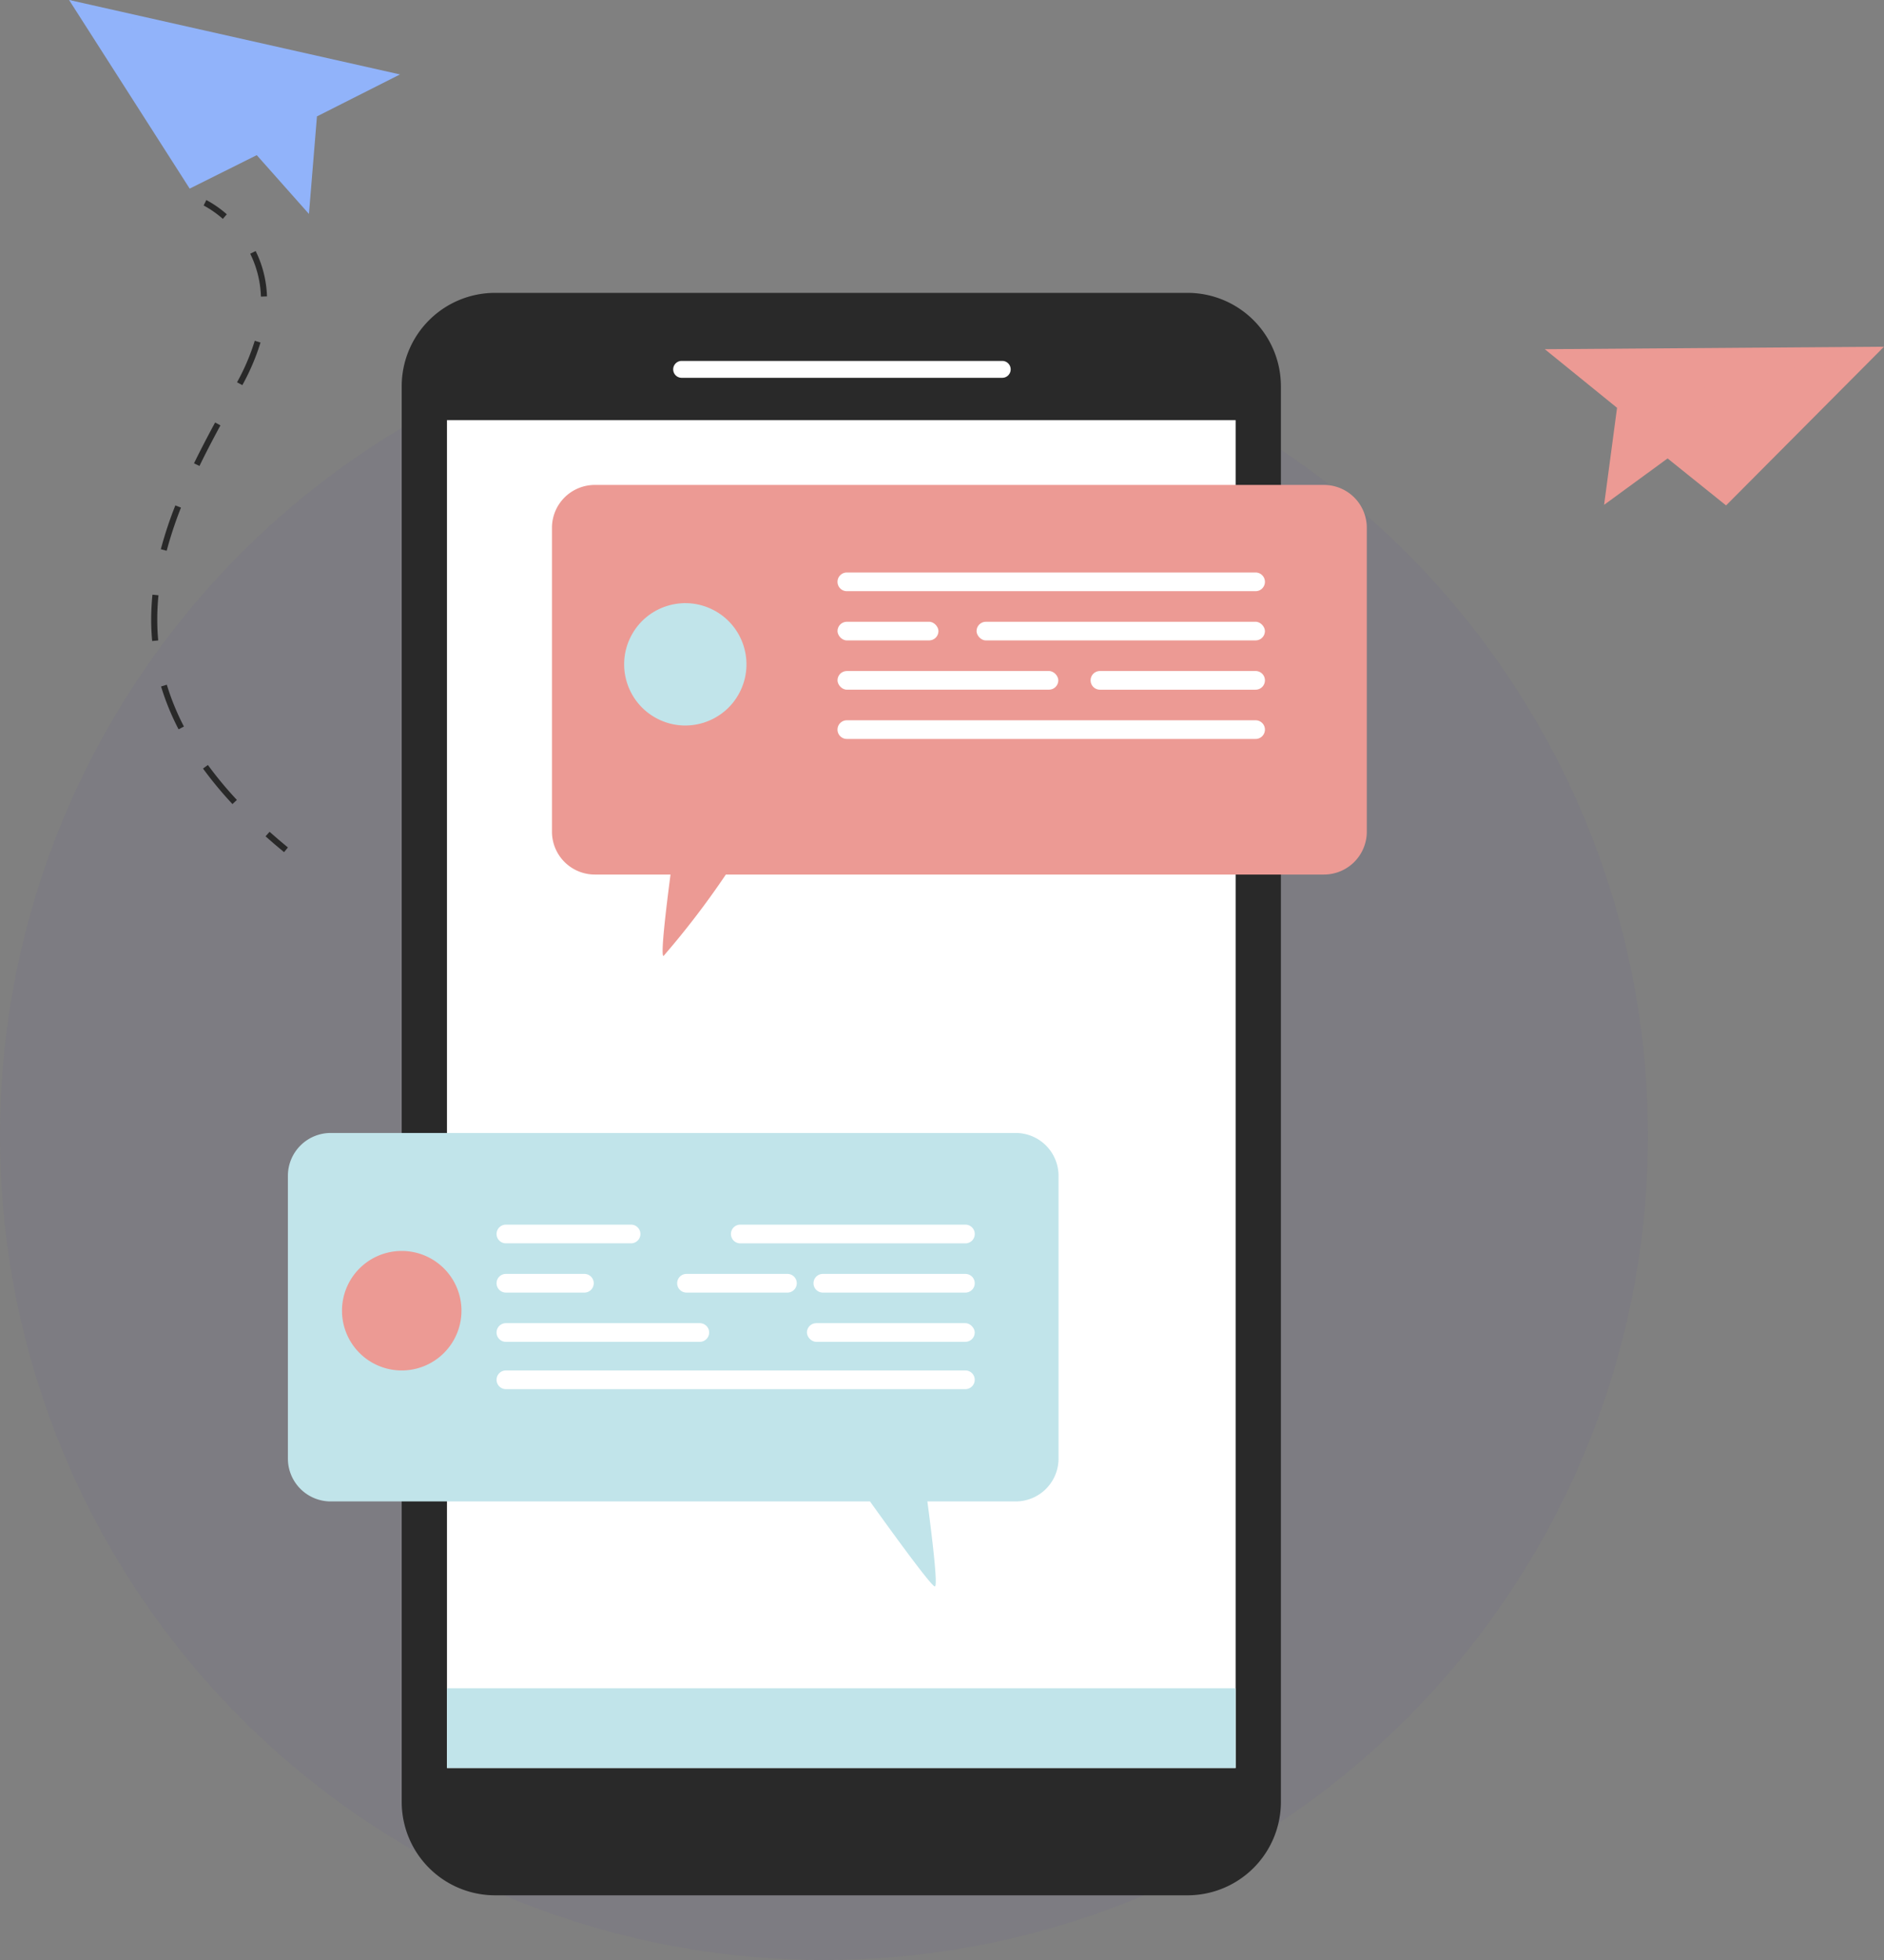 <?xml version="1.0" encoding="UTF-8"?> <svg xmlns="http://www.w3.org/2000/svg" width="130.965" height="136.205" viewBox="0 0 130.965 136.205"><rect x="0" y="0" width="130.965" height="136.205" fill="#808080" stroke="none"/><defs><style>.a{fill:#3f2ea7;opacity:0.05;}.b{fill:#ec9a94;}.c{fill:#292929;}.d{fill:#fff;}.e{fill:#c1e4ea;}.f{fill:#91b3fa;}</style></defs><ellipse class="a" cx="57.278" cy="57.278" rx="57.278" ry="57.278" transform="translate(0 21.648)"></ellipse><g transform="translate(107.386 24.094)"><path class="b" d="M1608.049,526.283l-.9,6.744,4.79-3.5,14.661-7.49-11.34,1.038s-5.777,1.4-6.09,1.686A14.052,14.052,0,0,0,1608.049,526.283Z" transform="translate(-1603.027 -522.039)"></path><path class="b" d="M1566.561,522.211l23.578-.172-18.557,4.245Z" transform="translate(-1566.561 -522.039)"></path><path class="b" d="M1635.921,533.068l-6.178-4.963,17.155-6.066Z" transform="translate(-1623.32 -522.039)"></path></g><path class="c" d="M839.554,485.235H791.419a6.491,6.491,0,0,0-6.491,6.491V590.1a6.492,6.492,0,0,0,6.491,6.491h48.135a6.491,6.491,0,0,0,6.491-6.491V491.726A6.492,6.492,0,0,0,839.554,485.235Z" transform="translate(-757.004 -464.883)"></path><rect class="d" width="54.823" height="93.663" transform="translate(31.071 29.198)"></rect><path class="d" d="M.587,0H22.873a.587.587,0,0,1,.587.587v0a.587.587,0,0,1-.587.587H.587A.587.587,0,0,1,0,.587v0A.587.587,0,0,1,.587,0Z" transform="translate(46.797 25.081)"></path><path class="e" d="M757.7,1059.495H710.086a2.978,2.978,0,0,0-2.978,2.978v19.649a2.978,2.978,0,0,0,2.978,2.978h37.485c1.517,2.117,4.268,5.908,4.51,5.908.227,0-.21-3.581-.519-5.908H757.7a2.978,2.978,0,0,0,2.978-2.978v-19.649A2.978,2.978,0,0,0,757.7,1059.495Z" transform="translate(-687.095 -980.763)"></path><rect class="e" width="54.823" height="5.54" transform="translate(31.071 117.321)"></rect><path class="b" d="M742.5,1116.144a4.152,4.152,0,1,1-4.152-4.152A4.152,4.152,0,0,1,742.5,1116.144Z" transform="translate(-710.422 -1025.061)"></path><path class="b" d="M941.353,616.521H890.666a2.978,2.978,0,0,0-2.978,2.978v21.118a2.978,2.978,0,0,0,2.978,2.978h5.263c-.305,2.325-.705,5.659-.486,5.659a59.129,59.129,0,0,0,4.332-5.659h41.577a2.978,2.978,0,0,0,2.978-2.978V619.5A2.978,2.978,0,0,0,941.353,616.521Z" transform="translate(-849.318 -582.822)"></path><ellipse class="e" cx="4.251" cy="4.251" rx="4.251" ry="4.251" transform="translate(41.906 47.976) rotate(-62.53)"></ellipse><path class="d" d="M.649,0H29.063a.649.649,0,0,1,.649.649v0a.649.649,0,0,1-.649.649H.649A.649.649,0,0,1,0,.649v0A.649.649,0,0,1,.649,0Z" transform="translate(58.219 39.784)"></path><rect class="d" width="7.017" height="1.297" rx="0.649" transform="translate(58.219 43.207)"></rect><rect class="d" width="20.047" height="1.297" rx="0.649" transform="translate(67.884 43.207)"></rect><rect class="d" width="15.349" height="1.297" rx="0.649" transform="translate(58.219 46.63)"></rect><path class="d" d="M.649,0h10.82a.649.649,0,0,1,.649.649v0a.649.649,0,0,1-.649.649H.649A.649.649,0,0,1,0,.649v0A.649.649,0,0,1,.649,0Z" transform="translate(75.813 46.63)"></path><path class="d" d="M.649,0H29.063a.649.649,0,0,1,.649.649v0a.649.649,0,0,1-.649.649H.649A.649.649,0,0,1,0,.649v0A.649.649,0,0,1,.649,0Z" transform="translate(58.219 50.053)"></path><path class="d" d="M.649,0h8.7A.649.649,0,0,1,10,.649v0a.648.648,0,0,1-.648.648H.649A.649.649,0,0,1,0,.649v0A.649.649,0,0,1,.649,0Z" transform="translate(34.518 85.103)"></path><path class="d" d="M.649,0H6.107a.649.649,0,0,1,.649.649v0a.649.649,0,0,1-.649.649H.649A.649.649,0,0,1,0,.649v0A.649.649,0,0,1,.649,0Z" transform="translate(34.518 88.526)"></path><path class="d" d="M.649,0H7.665a.649.649,0,0,1,.649.649v0a.649.649,0,0,1-.649.649H.649A.649.649,0,0,1,0,.649v0A.649.649,0,0,1,.649,0Z" transform="translate(47.073 88.526)"></path><path class="d" d="M.649,0h9.909a.649.649,0,0,1,.649.649v0a.649.649,0,0,1-.649.649H.649A.649.649,0,0,1,0,.649v0A.649.649,0,0,1,.649,0Z" transform="translate(56.551 88.526)"></path><path class="d" d="M.649,0H16.3a.649.649,0,0,1,.649.649v0A.649.649,0,0,1,16.3,1.3H.649A.649.649,0,0,1,0,.649v0A.649.649,0,0,1,.649,0Z" transform="translate(50.811 85.103)"></path><path class="d" d="M.649,0H32.591a.649.649,0,0,1,.649.649v0a.649.649,0,0,1-.649.649H.649A.649.649,0,0,1,0,.649v0A.649.649,0,0,1,.649,0Z" transform="translate(34.518 95.235)"></path><path class="d" d="M.648,0h13.48a.649.649,0,0,1,.649.649v0a.649.649,0,0,1-.649.649H.649A.649.649,0,0,1,0,.649v0A.648.648,0,0,1,.648,0Z" transform="translate(34.518 91.949)"></path><rect class="d" width="11.666" height="1.297" rx="0.649" transform="translate(56.092 91.949)"></rect><g transform="translate(10.51 13.901)"><g transform="translate(3.647 0)"><path class="c" d="M453.194,1136.647a7.16,7.16,0,0,0-1.334-.931l.186-.378a7.467,7.467,0,0,1,1.423.99Z" transform="translate(-451.86 -1135.338)"></path></g><g transform="translate(0 3.544)"><path class="c" d="M421.638,1208.632a26.963,26.963,0,0,1-2.047-2.468l.34-.248a26.534,26.534,0,0,0,2.015,2.429Zm-3.745-5.194a17.53,17.53,0,0,1-1.218-2.978l.4-.122a17.109,17.109,0,0,0,1.189,2.906Zm-1.836-6.138c-.045-.491-.068-.993-.068-1.494,0-.566.03-1.146.088-1.725l.419.042c-.057.565-.085,1.131-.085,1.683,0,.487.022.977.066,1.455Zm1.009-6.271-.407-.108a27.214,27.214,0,0,1,1.009-3.044l.392.154A26.752,26.752,0,0,0,417.066,1191.03Zm2.278-5.892-.378-.184c.409-.84.875-1.741,1.466-2.837l.37.2C420.213,1183.406,419.75,1184.3,419.344,1185.137Zm2.985-5.616-.372-.2.012-.022a15.086,15.086,0,0,0,1.219-2.862l.4.12a15.5,15.5,0,0,1-1.253,2.945Zm1.288-6.153a7.228,7.228,0,0,0-.744-2.979l.377-.187a7.644,7.644,0,0,1,.788,3.151Z" transform="translate(-415.989 -1170.201)"></path></g><g transform="translate(7.949 43.902)"><path class="c" d="M495.468,1568.6c-.444-.364-.877-.734-1.287-1.1l.28-.315c.406.362.835.728,1.274,1.088Z" transform="translate(-494.181 -1567.185)"></path></g></g><g transform="translate(4.8)"><path class="f" d="M285.441,1006.691l-.557,6.78-3.938-4.435L268.208,998.6l10.862,3.422s5.348,2.6,5.593,2.941A14.051,14.051,0,0,1,285.441,1006.691Z" transform="translate(-268.208 -998.604)"></path><path class="f" d="M291.213,1003.777l-23-5.174,17.233,8.087Z" transform="translate(-268.208 -998.604)"></path><path class="f" d="M276.594,1011.711l7.091-3.538-15.476-9.57Z" transform="translate(-268.208 -998.604)"></path></g></svg> 